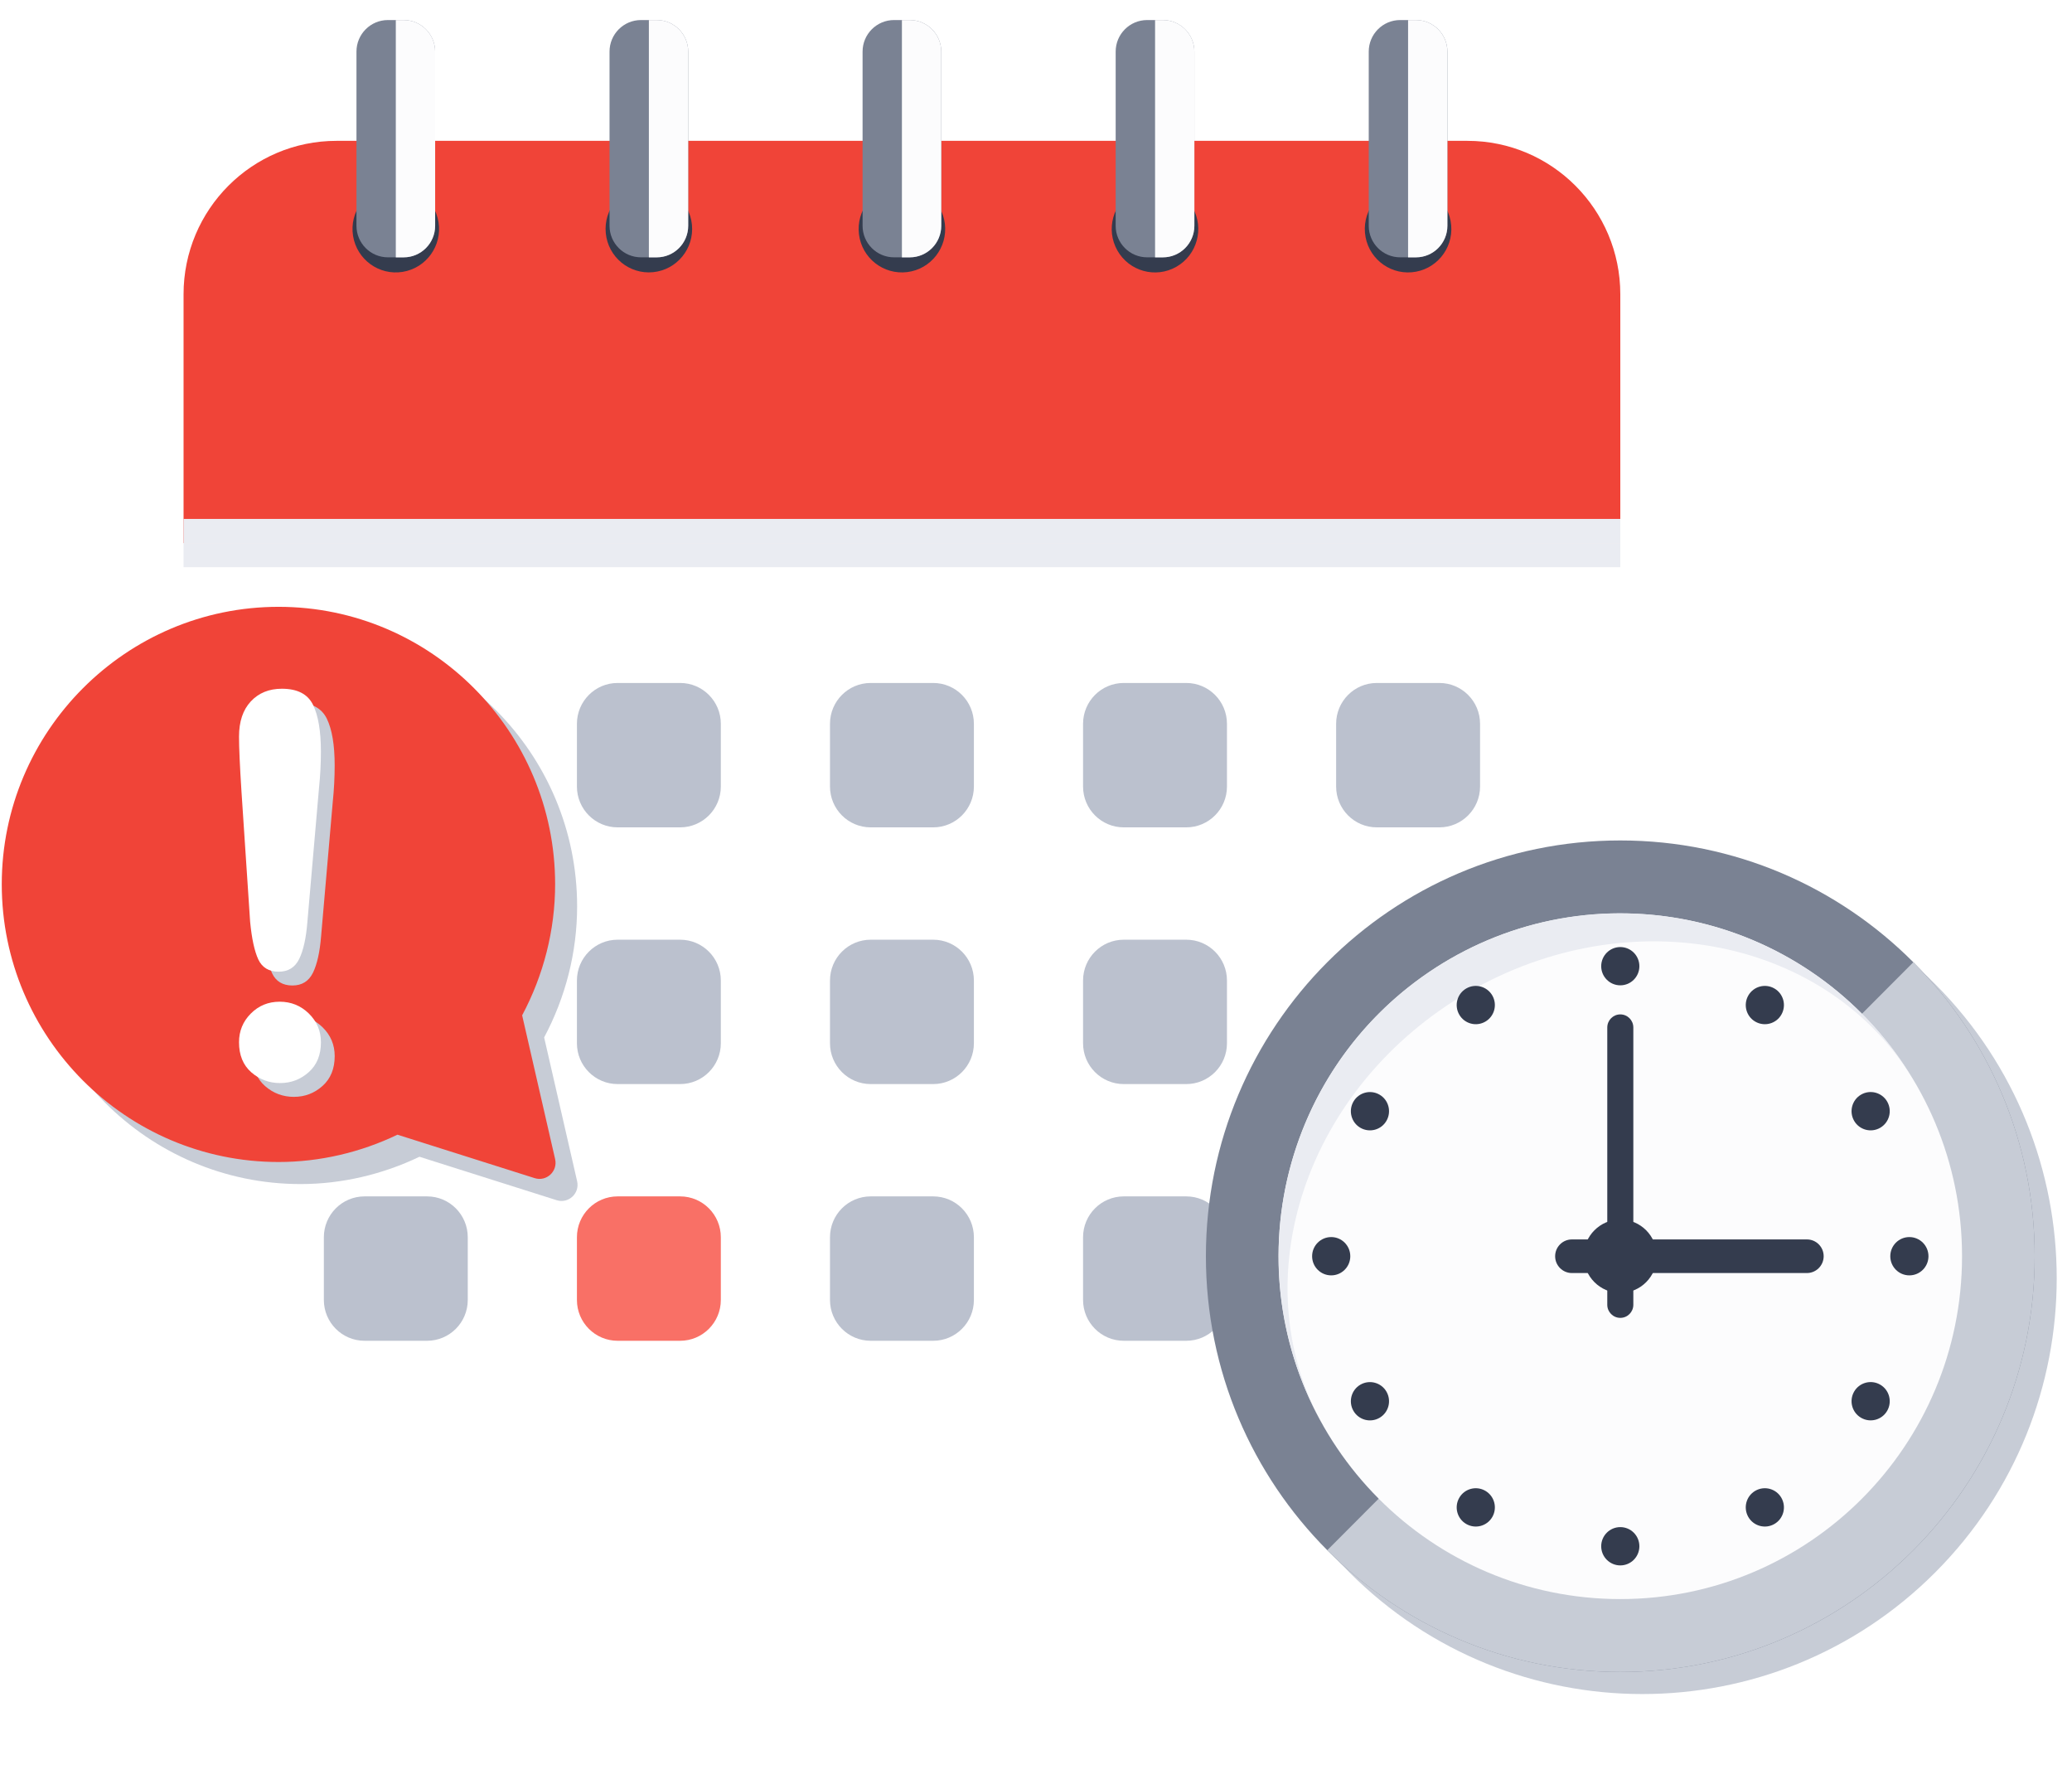 <svg width="73" height="63" viewBox="0 0 73 63" fill="none" xmlns="http://www.w3.org/2000/svg">
    <g filter="url(#filter0_dd_2219_4601)">
        <path d="M51.698 4.962H11.856C8.88 4.962 6.467 7.382 6.467 10.367V48.384C6.467 51.369 8.88 53.789 11.856 53.789H51.698C54.674 53.789 57.086 51.369 57.086 48.384V10.367C57.086 7.382 54.674 4.962 51.698 4.962Z" fill="white"/>
    </g>
    <path d="M57.086 10.366V19.129H6.467V10.366C6.467 7.381 8.88 4.961 11.856 4.961H51.698C54.673 4.961 57.086 7.381 57.086 10.366V10.366Z" fill="#F04438"/>
    <path d="M14.187 9.576C15.018 9.441 15.584 8.656 15.449 7.823C15.315 6.989 14.533 6.422 13.701 6.557C12.87 6.691 12.305 7.476 12.439 8.31C12.573 9.144 13.356 9.711 14.187 9.576Z" fill="#343C4E"/>
    <path d="M14.222 0.706H13.667C13.055 0.706 12.559 1.204 12.559 1.818V7.952C12.559 8.566 13.055 9.064 13.667 9.064H14.222C14.834 9.064 15.33 8.566 15.33 7.952V1.818C15.33 1.204 14.834 0.706 14.222 0.706Z" fill="#7A8293"/>
    <g style="mix-blend-mode:multiply">
        <path d="M15.331 1.819V7.952C15.331 8.566 14.835 9.065 14.222 9.065H13.945V0.706H14.222C14.834 0.706 15.331 1.204 15.331 1.819Z" fill="#FCFCFD"/>
    </g>
    <path d="M23.01 9.587C23.848 9.504 24.46 8.755 24.378 7.915C24.295 7.074 23.548 6.46 22.71 6.543C21.872 6.626 21.26 7.375 21.343 8.215C21.426 9.056 22.172 9.67 23.01 9.587Z" fill="#343C4E"/>
    <path d="M23.138 0.706H22.584C21.971 0.706 21.475 1.204 21.475 1.818V7.952C21.475 8.566 21.971 9.064 22.584 9.064H23.138C23.75 9.064 24.247 8.566 24.247 7.952V1.818C24.247 1.204 23.75 0.706 23.138 0.706Z" fill="#7A8293"/>
    <g style="mix-blend-mode:multiply">
        <path d="M24.247 1.819V7.952C24.247 8.566 23.75 9.065 23.138 9.065H22.861V0.706H23.138C23.749 0.706 24.247 1.204 24.247 1.819Z" fill="#FCFCFD"/>
    </g>
    <path d="M31.962 9.584C32.797 9.481 33.392 8.719 33.289 7.88C33.187 7.042 32.426 6.446 31.591 6.548C30.755 6.651 30.16 7.414 30.263 8.252C30.365 9.091 31.126 9.687 31.962 9.584Z" fill="#343C4E"/>
    <path d="M32.053 0.706H31.499C30.887 0.706 30.39 1.204 30.39 1.818V7.952C30.39 8.566 30.887 9.064 31.499 9.064H32.053C32.666 9.064 33.162 8.566 33.162 7.952V1.818C33.162 1.204 32.666 0.706 32.053 0.706Z" fill="#7A8293"/>
    <g style="mix-blend-mode:multiply">
        <path d="M33.162 1.819V7.952C33.162 8.566 32.665 9.065 32.053 9.065H31.776V0.706H32.053C32.664 0.706 33.162 1.204 33.162 1.819Z" fill="#FCFCFD"/>
    </g>
    <path d="M41.446 9.396C42.178 8.979 42.434 8.045 42.018 7.311C41.602 6.577 40.671 6.32 39.939 6.737C39.207 7.155 38.951 8.088 39.367 8.823C39.783 9.557 40.714 9.814 41.446 9.396Z" fill="#343C4E"/>
    <path d="M40.97 0.706H40.416C39.803 0.706 39.307 1.204 39.307 1.818V7.952C39.307 8.566 39.803 9.064 40.416 9.064H40.97C41.582 9.064 42.079 8.566 42.079 7.952V1.818C42.079 1.204 41.582 0.706 40.97 0.706Z" fill="#7A8293"/>
    <g style="mix-blend-mode:multiply">
        <path d="M42.08 1.819V7.952C42.08 8.566 41.584 9.065 40.971 9.065H40.695V0.706H40.971C41.583 0.706 42.08 1.204 42.08 1.819Z" fill="#FCFCFD"/>
    </g>
    <path d="M49.74 9.59C50.578 9.518 51.2 8.777 51.128 7.936C51.056 7.094 50.318 6.471 49.479 6.543C48.64 6.615 48.018 7.356 48.09 8.197C48.162 9.039 48.901 9.663 49.74 9.59Z" fill="#343C4E"/>
    <path d="M49.886 0.706H49.331C48.719 0.706 48.223 1.204 48.223 1.818V7.952C48.223 8.566 48.719 9.064 49.331 9.064H49.886C50.498 9.064 50.995 8.566 50.995 7.952V1.818C50.995 1.204 50.498 0.706 49.886 0.706Z" fill="#7A8293"/>
    <g style="mix-blend-mode:multiply">
        <path d="M50.994 1.819V7.952C50.994 8.566 50.498 9.065 49.886 9.065H49.609V0.706H49.886C50.497 0.706 50.994 1.204 50.994 1.819Z" fill="#FCFCFD"/>
    </g>
    <g style="mix-blend-mode:multiply">
        <path d="M57.086 18.278H6.467V19.129H57.086V18.278Z" fill="#EAECF2"/>
    </g>
    <g style="mix-blend-mode:multiply">
        <path d="M57.086 19.129H6.467V19.979H57.086V19.129Z" fill="#EAECF2"/>
    </g>
    <path d="M15.046 24.056H12.844C12.052 24.056 11.41 24.7 11.41 25.495V27.703C11.41 28.498 12.052 29.142 12.844 29.142H15.046C15.838 29.142 16.48 28.498 16.48 27.703V25.495C16.48 24.7 15.838 24.056 15.046 24.056Z" fill="#BBC1CE"/>
    <path d="M23.962 24.056H21.76C20.968 24.056 20.326 24.7 20.326 25.495V27.703C20.326 28.498 20.968 29.142 21.76 29.142H23.962C24.754 29.142 25.396 28.498 25.396 27.703V25.495C25.396 24.7 24.754 24.056 23.962 24.056Z" fill="#BBC1CE"/>
    <path d="M32.878 24.056H30.676C29.884 24.056 29.242 24.7 29.242 25.495V27.703C29.242 28.498 29.884 29.142 30.676 29.142H32.878C33.67 29.142 34.312 28.498 34.312 27.703V25.495C34.312 24.7 33.67 24.056 32.878 24.056Z" fill="#BBC1CE"/>
    <path d="M41.794 24.056H39.592C38.8 24.056 38.158 24.7 38.158 25.495V27.703C38.158 28.498 38.8 29.142 39.592 29.142H41.794C42.586 29.142 43.228 28.498 43.228 27.703V25.495C43.228 24.7 42.586 24.056 41.794 24.056Z" fill="#BBC1CE"/>
    <path d="M50.71 24.056H48.508C47.716 24.056 47.074 24.7 47.074 25.495V27.703C47.074 28.498 47.716 29.142 48.508 29.142H50.71C51.502 29.142 52.145 28.498 52.145 27.703V25.495C52.145 24.7 51.502 24.056 50.71 24.056Z" fill="#BBC1CE"/>
    <path d="M15.046 33.099H12.844C12.052 33.099 11.41 33.743 11.41 34.537V36.746C11.41 37.54 12.052 38.184 12.844 38.184H15.046C15.838 38.184 16.48 37.54 16.48 36.746V34.537C16.48 33.743 15.838 33.099 15.046 33.099Z" fill="#BBC1CE"/>
    <path d="M23.962 33.099H21.76C20.968 33.099 20.326 33.743 20.326 34.537V36.746C20.326 37.54 20.968 38.184 21.76 38.184H23.962C24.754 38.184 25.396 37.54 25.396 36.746V34.537C25.396 33.743 24.754 33.099 23.962 33.099Z" fill="#BBC1CE"/>
    <path d="M32.878 33.099H30.676C29.884 33.099 29.242 33.743 29.242 34.537V36.746C29.242 37.54 29.884 38.184 30.676 38.184H32.878C33.67 38.184 34.312 37.54 34.312 36.746V34.537C34.312 33.743 33.67 33.099 32.878 33.099Z" fill="#BBC1CE"/>
    <path d="M41.794 33.099H39.592C38.8 33.099 38.158 33.743 38.158 34.537V36.746C38.158 37.54 38.8 38.184 39.592 38.184H41.794C42.586 38.184 43.228 37.54 43.228 36.746V34.537C43.228 33.743 42.586 33.099 41.794 33.099Z" fill="#BBC1CE"/>
    <path d="M50.71 33.099H48.508C47.716 33.099 47.074 33.743 47.074 34.537V36.746C47.074 37.54 47.716 38.184 48.508 38.184H50.71C51.502 38.184 52.145 37.54 52.145 36.746V34.537C52.145 33.743 51.502 33.099 50.71 33.099Z" fill="#BBC1CE"/>
    <path d="M15.046 42.14H12.844C12.052 42.14 11.41 42.785 11.41 43.579V45.787C11.41 46.582 12.052 47.226 12.844 47.226H15.046C15.838 47.226 16.48 46.582 16.48 45.787V43.579C16.48 42.785 15.838 42.14 15.046 42.14Z" fill="#BBC1CE"/>
    <path d="M23.962 42.14H21.76C20.968 42.14 20.326 42.785 20.326 43.579V45.787C20.326 46.582 20.968 47.226 21.76 47.226H23.962C24.754 47.226 25.396 46.582 25.396 45.787V43.579C25.396 42.785 24.754 42.14 23.962 42.14Z" fill="#F97066"/>
    <path d="M32.878 42.14H30.676C29.884 42.14 29.242 42.785 29.242 43.579V45.787C29.242 46.582 29.884 47.226 30.676 47.226H32.878C33.67 47.226 34.312 46.582 34.312 45.787V43.579C34.312 42.785 33.67 42.14 32.878 42.14Z" fill="#BBC1CE"/>
    <path d="M41.794 42.14H39.592C38.8 42.14 38.158 42.785 38.158 43.579V45.787C38.158 46.582 38.8 47.226 39.592 47.226H41.794C42.586 47.226 43.228 46.582 43.228 45.787V43.579C43.228 42.785 42.586 42.14 41.794 42.14Z" fill="#BBC1CE"/>
    <path d="M50.71 42.14H48.508C47.716 42.14 47.074 42.785 47.074 43.579V45.787C47.074 46.582 47.716 47.226 48.508 47.226H50.71C51.502 47.226 52.145 46.582 52.145 45.787V43.579C52.145 42.785 51.502 42.14 50.71 42.14Z" fill="#BBC1CE"/>
    <g style="mix-blend-mode:multiply">
        <path d="M20.333 41.605L19.171 36.541C19.924 35.129 20.333 33.543 20.333 31.925C20.333 26.537 15.962 22.152 10.59 22.152C5.218 22.152 0.838 26.537 0.838 31.925C0.838 37.313 5.213 41.706 10.59 41.706C12.041 41.706 13.482 41.366 14.778 40.744L19.611 42.274C20.028 42.407 20.432 42.034 20.333 41.605V41.605Z" fill="#C7CCD6"/>
    </g>
    <path d="M19.558 40.827L18.396 35.763C19.149 34.351 19.558 32.765 19.558 31.146C19.558 25.758 15.187 21.374 9.815 21.374C4.443 21.374 0.062 25.758 0.062 31.147C0.062 36.536 4.437 40.929 9.815 40.929C11.266 40.929 12.706 40.59 14.003 39.967L18.836 41.497C19.253 41.63 19.657 41.257 19.558 40.828V40.827Z" fill="#F04438"/>
    <g style="mix-blend-mode:multiply">
        <g style="mix-blend-mode:multiply">
            <path d="M9.297 32.948L8.992 28.357C8.935 27.462 8.906 26.82 8.906 26.431C8.906 25.901 9.045 25.487 9.322 25.19C9.599 24.893 9.964 24.744 10.416 24.744C10.964 24.744 11.33 24.935 11.515 25.314C11.699 25.694 11.791 26.242 11.791 26.958C11.791 27.38 11.769 27.808 11.724 28.242L11.314 32.967C11.269 33.53 11.173 33.961 11.027 34.261C10.88 34.562 10.638 34.712 10.301 34.712C9.963 34.712 9.718 34.567 9.584 34.276C9.45 33.986 9.354 33.544 9.297 32.949V32.948Z" fill="#C7CCD6"/>
        </g>
        <g style="mix-blend-mode:multiply">
            <path d="M10.358 38.635C9.97 38.635 9.63 38.509 9.341 38.256C9.051 38.004 8.906 37.651 8.906 37.197C8.906 36.801 9.044 36.464 9.322 36.186C9.599 35.908 9.938 35.769 10.339 35.769C10.741 35.769 11.083 35.907 11.367 36.186C11.65 36.463 11.792 36.801 11.792 37.197C11.792 37.644 11.649 37.995 11.362 38.251C11.076 38.506 10.742 38.634 10.359 38.634L10.358 38.635Z" fill="#C7CCD6"/>
        </g>
    </g>
    <path d="M8.812 32.462L8.507 27.871C8.45 26.977 8.421 26.335 8.421 25.945C8.421 25.415 8.56 25.002 8.837 24.705C9.114 24.408 9.479 24.259 9.931 24.259C10.479 24.259 10.845 24.449 11.03 24.829C11.214 25.209 11.306 25.756 11.306 26.473C11.306 26.894 11.284 27.322 11.239 27.757L10.829 32.481C10.784 33.044 10.688 33.475 10.542 33.776C10.395 34.077 10.153 34.226 9.816 34.226C9.478 34.226 9.233 34.081 9.099 33.791C8.965 33.5 8.869 33.058 8.812 32.463V32.462Z" fill="white"/>
    <path d="M9.873 38.149C9.484 38.149 9.145 38.023 8.855 37.771C8.566 37.518 8.421 37.166 8.421 36.711C8.421 36.315 8.559 35.979 8.837 35.7C9.113 35.422 9.453 35.283 9.854 35.283C10.255 35.283 10.598 35.422 10.882 35.7C11.165 35.978 11.307 36.315 11.307 36.711C11.307 37.158 11.164 37.51 10.877 37.765C10.59 38.02 10.256 38.148 9.874 38.148L9.873 38.149Z" fill="white"/>
    <g style="mix-blend-mode:multiply">
        <path d="M68.186 55.38C73.887 49.661 73.887 40.389 68.186 34.67C62.484 28.951 53.239 28.951 47.538 34.67C41.836 40.389 41.836 49.661 47.538 55.38C53.239 61.099 62.484 61.099 68.186 55.38Z" fill="#C7CCD6"/>
    </g>
    <path d="M57.086 58.892C65.15 58.892 71.686 52.336 71.686 44.248C71.686 36.16 65.15 29.603 57.086 29.603C49.023 29.603 42.486 36.16 42.486 44.248C42.486 52.336 49.023 58.892 57.086 58.892Z" fill="#7A8293"/>
    <g style="mix-blend-mode:multiply">
        <path d="M71.686 44.248C71.686 52.335 65.149 58.892 57.086 58.892C53.054 58.892 49.404 57.253 46.762 54.603L67.41 33.892C70.052 36.542 71.686 40.204 71.686 44.248V44.248Z" fill="#C7CCD6"/>
    </g>
    <path d="M57.086 56.324C63.736 56.324 69.126 50.917 69.126 44.248C69.126 37.578 63.736 32.172 57.086 32.172C50.437 32.172 45.047 37.578 45.047 44.248C45.047 50.917 50.437 56.324 57.086 56.324Z" fill="#FCFCFD"/>
    <g style="mix-blend-mode:multiply">
        <path d="M46.591 50.165C43.362 44.407 45.347 37.101 51.067 33.789C56.785 30.477 64.087 32.406 67.443 38.09C64.446 33.05 57.447 31.637 51.733 34.946C46.018 38.256 43.738 45.042 46.591 50.165V50.165Z" fill="#EAECF2"/>
    </g>
    <path d="M57.086 34.706C57.457 34.706 57.758 34.404 57.758 34.032C57.758 33.66 57.457 33.358 57.086 33.358C56.715 33.358 56.413 33.66 56.413 34.032C56.413 34.404 56.715 34.706 57.086 34.706Z" fill="#343C4E"/>
    <path d="M52.577 35.064C52.762 35.387 52.652 35.799 52.33 35.985C52.008 36.171 51.597 36.061 51.412 35.738C51.226 35.415 51.336 35.003 51.658 34.817C51.98 34.631 52.391 34.741 52.577 35.064Z" fill="#343C4E"/>
    <path d="M48.602 38.556C48.924 38.742 49.033 39.155 48.848 39.477C48.663 39.8 48.251 39.91 47.929 39.724C47.608 39.539 47.498 39.126 47.683 38.803C47.869 38.48 48.28 38.37 48.602 38.556Z" fill="#343C4E"/>
    <path d="M46.901 44.922C47.272 44.922 47.573 44.62 47.573 44.248C47.573 43.875 47.272 43.573 46.901 43.573C46.529 43.573 46.228 43.875 46.228 44.248C46.228 44.62 46.529 44.922 46.901 44.922Z" fill="#343C4E"/>
    <path d="M47.929 48.772C48.251 48.586 48.663 48.696 48.848 49.019C49.033 49.342 48.924 49.754 48.602 49.94C48.28 50.126 47.869 50.016 47.683 49.693C47.498 49.37 47.608 48.958 47.929 48.772Z" fill="#343C4E"/>
    <path d="M51.412 52.757C51.597 52.434 52.008 52.324 52.33 52.51C52.652 52.696 52.762 53.109 52.577 53.432C52.391 53.755 51.98 53.865 51.658 53.679C51.336 53.493 51.226 53.08 51.412 52.757Z" fill="#343C4E"/>
    <path d="M57.086 55.138C57.457 55.138 57.758 54.836 57.758 54.463C57.758 54.091 57.457 53.789 57.086 53.789C56.715 53.789 56.413 54.091 56.413 54.463C56.413 54.836 56.715 55.138 57.086 55.138Z" fill="#343C4E"/>
    <path d="M61.596 53.432C61.411 53.109 61.52 52.696 61.842 52.51C62.164 52.324 62.576 52.434 62.761 52.757C62.946 53.08 62.837 53.493 62.515 53.679C62.193 53.865 61.782 53.755 61.596 53.432Z" fill="#343C4E"/>
    <path d="M65.57 49.939C65.248 49.753 65.138 49.341 65.323 49.018C65.509 48.695 65.92 48.585 66.242 48.771C66.564 48.957 66.674 49.369 66.489 49.692C66.303 50.015 65.892 50.125 65.57 49.939Z" fill="#343C4E"/>
    <path d="M67.27 44.922C67.642 44.922 67.943 44.62 67.943 44.248C67.943 43.875 67.642 43.573 67.27 43.573C66.899 43.573 66.598 43.875 66.598 44.248C66.598 44.62 66.899 44.922 67.27 44.922Z" fill="#343C4E"/>
    <path d="M66.242 39.724C65.92 39.91 65.509 39.8 65.323 39.477C65.138 39.154 65.248 38.741 65.57 38.555C65.892 38.369 66.303 38.479 66.489 38.802C66.674 39.125 66.564 39.538 66.242 39.724Z" fill="#343C4E"/>
    <path d="M62.761 35.738C62.576 36.061 62.164 36.171 61.842 35.985C61.52 35.799 61.411 35.387 61.596 35.064C61.782 34.741 62.193 34.631 62.515 34.817C62.837 35.003 62.946 35.415 62.761 35.738Z" fill="#343C4E"/>
    <path d="M57.086 46.419C56.833 46.419 56.627 46.213 56.627 45.958V36.191C56.627 35.936 56.833 35.73 57.086 35.73C57.34 35.73 57.545 35.936 57.545 36.191V45.958C57.545 46.213 57.34 46.419 57.086 46.419Z" fill="#343C4E"/>
    <path d="M63.661 44.84H55.38C55.054 44.84 54.79 44.574 54.79 44.248C54.79 43.921 55.055 43.656 55.38 43.656H63.661C63.987 43.656 64.251 43.921 64.251 44.248C64.251 44.574 63.986 44.84 63.661 44.84Z" fill="#343C4E"/>
    <path d="M57.086 45.54C57.798 45.54 58.374 44.961 58.374 44.248C58.374 43.534 57.798 42.955 57.086 42.955C56.374 42.955 55.797 43.534 55.797 44.248C55.797 44.961 56.374 45.54 57.086 45.54Z" fill="#343C4E"/>
    <defs>
        <filter id="filter0_dd_2219_4601" x="1.217" y="3.212" width="61.119" height="59.327" filterUnits="userSpaceOnUse" color-interpolation-filters="sRGB">
            <feFlood flood-opacity="0" result="BackgroundImageFix"/>
            <feColorMatrix in="SourceAlpha" type="matrix" values="0 0 0 0 0 0 0 0 0 0 0 0 0 0 0 0 0 0 127 0" result="hardAlpha"/>
            <feMorphology radius="1.75" operator="erode" in="SourceAlpha" result="effect1_dropShadow_2219_4601"/>
            <feOffset dy="1.75"/>
            <feGaussianBlur stdDeviation="1.75"/>
            <feColorMatrix type="matrix" values="0 0 0 0 0 0 0 0 0 0 0 0 0 0 0 0 0 0 0.12 0"/>
            <feBlend mode="normal" in2="BackgroundImageFix" result="effect1_dropShadow_2219_4601"/>
            <feColorMatrix in="SourceAlpha" type="matrix" values="0 0 0 0 0 0 0 0 0 0 0 0 0 0 0 0 0 0 127 0" result="hardAlpha"/>
            <feMorphology radius="1.75" operator="erode" in="SourceAlpha" result="effect2_dropShadow_2219_4601"/>
            <feOffset dy="3.5"/>
            <feGaussianBlur stdDeviation="3.5"/>
            <feColorMatrix type="matrix" values="0 0 0 0 0 0 0 0 0 0 0 0 0 0 0 0 0 0 0.2 0"/>
            <feBlend mode="normal" in2="effect1_dropShadow_2219_4601" result="effect2_dropShadow_2219_4601"/>
            <feBlend mode="normal" in="SourceGraphic" in2="effect2_dropShadow_2219_4601" result="shape"/>
        </filter>
    </defs>
</svg>
